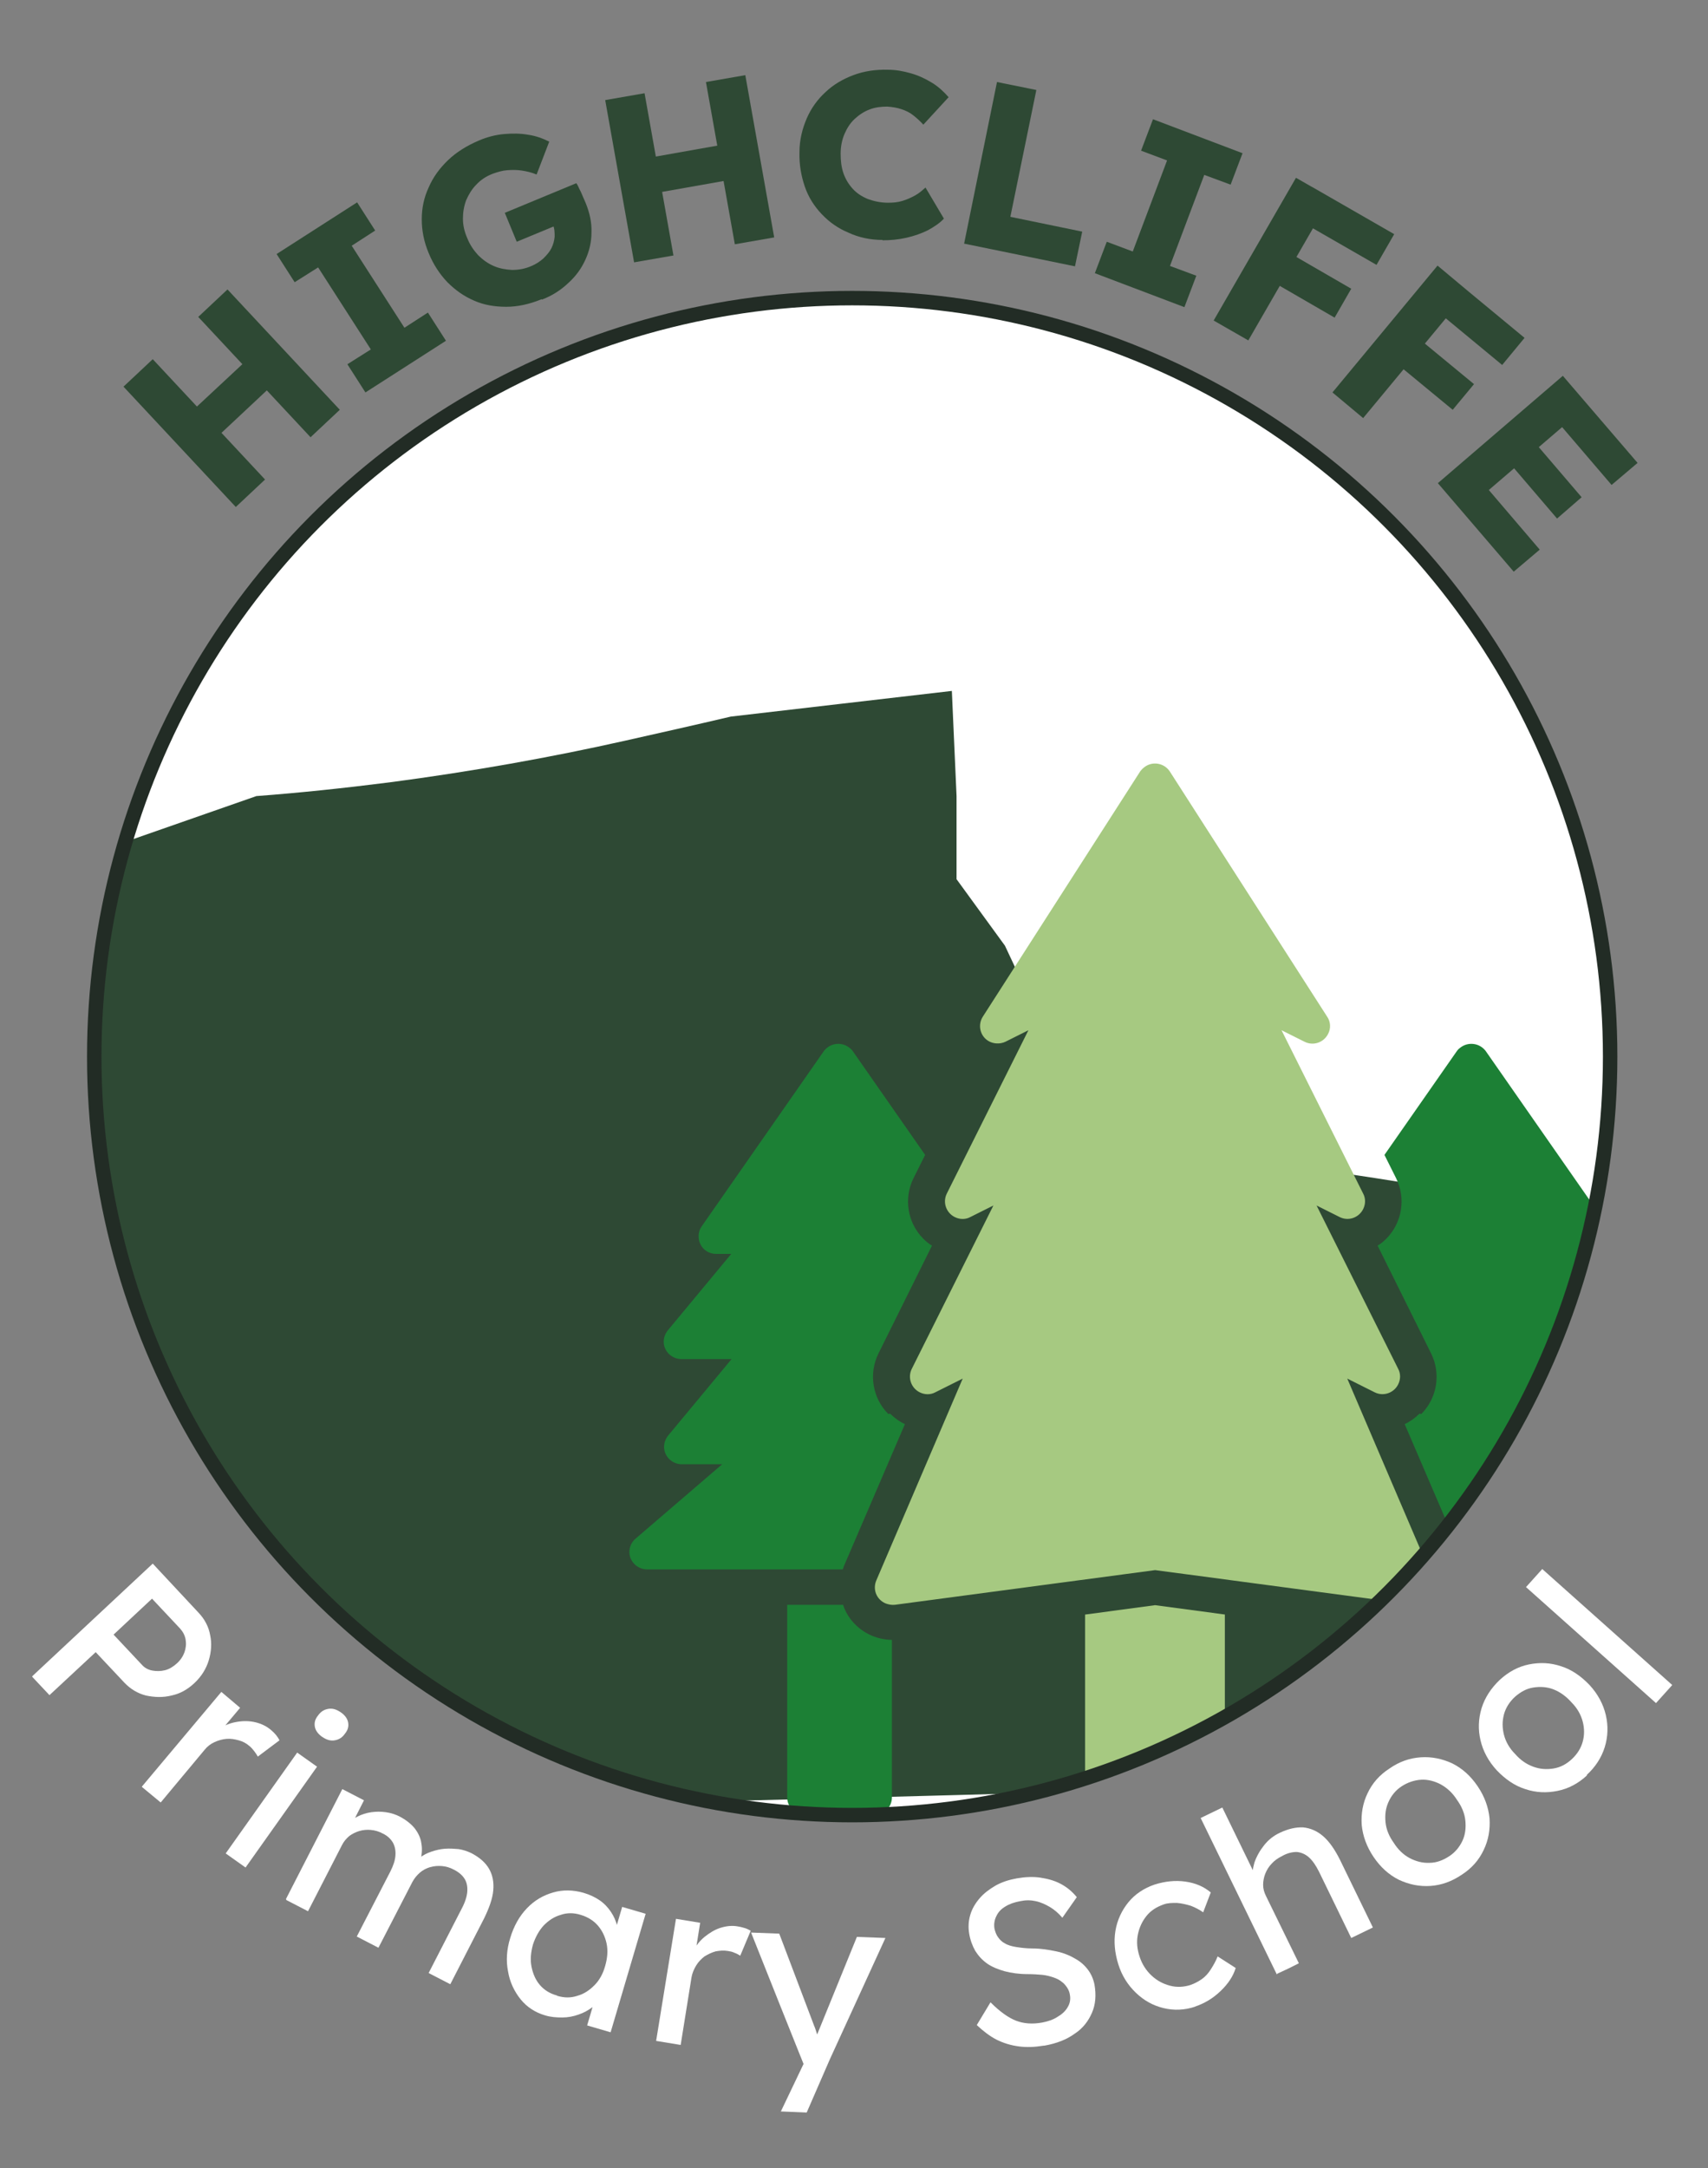 <?xml version="1.0" encoding="UTF-8"?>
<svg id="Layer_1" data-name="Layer 1" xmlns="http://www.w3.org/2000/svg" version="1.1" xmlns:xlink="http://www.w3.org/1999/xlink" viewBox="0 0 473 600">
  <rect x="0" y="0" width="473" height="600" fill="#808080" stroke="none"/>
  <defs>
    <style>
      .cls-1, .cls-2 {
        stroke: #222c25;
        stroke-miterlimit: 10;
        stroke-width: 4px;
      }

      .cls-1, .cls-3, .cls-4 {
        fill: #fff;
      }

      .cls-5 {
        fill: #2e4934;
      }

      .cls-5, .cls-6, .cls-7, .cls-4 {
        stroke-width: 0px;
      }

      .cls-2 {
        fill: none;
      }

      .cls-6 {
        fill: #a6c981;
      }

      .cls-8 {
        clip-path: url(#clippath);
      }

      .cls-7 {
        fill: #1c8035;
      }
    </style>
    <clipPath id="clippath">
      <circle class="cls-1" cx="236" cy="292.4" r="209.9"/>
    </clipPath>
  </defs>
  <g>
    <circle class="cls-3" cx="236" cy="292.4" r="209.9"/>
    <g class="cls-8">
      <g>
        <path class="cls-5" d="M-515.3,494.2c0-1.8,5.6-5.5,55.2-11.8l29.1-13.6h28l140.1-61.4c23.9-10.3,52.4-25.5,83-48.5,26.5-19.9,48.4-41.1,66-60.4,12.3-11.2,27.6-23.2,45.9-33.7,26.5-15.3,50.7-22.5,69.5-26.1h16.8l52.7-18.4c12-.9,24.3-2.2,36.9-3.8,22.8-3,44.6-6.9,65.1-11.5,9.8-2.2,19.6-4.4,29.4-6.7,20.4-2.4,40.8-4.7,61.2-7.1.4,9.7.9,19.4,1.3,29.1v23l13.4,18.4,10.1,21.5,33.6,19.9,38.1,19.9c7.1,1,14.2,2,21.3,3.1,6.3,1,12.7,2,19,3.1l28,24.5,14.6,6.1c5.7,2,12.1,3.9,19.2,5.3,7.3,1.4,14,2.1,20.1,2.4,8.2.5,16.4,1,24.6,1.5,6.7.8,15.2,2.8,24.4,7.1,14.2,6.6,24.8,16.2,31.6,23.6,5.6,1,11.2,2,16.8,3.1,9.2-.4,22.8.4,38.1,7.7,6.2,2.9,6.4,4,21.6,13.5,19.1,12,14.6,7.8,42.3,23.9,9.7,5.7,17,10.1,27.5,11,5.2.5,6.4-.3,11.4,0,14.9,1,28.9,9.8,28.9,11.9.1,20.3-1264.2,50.6-1264.8,23.4Z"/>
        <g id="Icons">
          <g id="Pines">
            <path class="cls-7" d="M246.5,391.2c1.2,1.2,2.6,2.2,4.1,2.9l-16.9,39.3c-.1.3-.2.6-.3.9h-54.2c-2.7,0-4.9-2.2-4.9-4.8,0-1.4.6-2.8,1.7-3.7l24-20.6h-11.2c-2.7,0-4.9-2.2-4.9-4.8,0-1.1.4-2.2,1.1-3.1l17.6-21.2h-13.9c-2.7,0-4.9-2.2-4.9-4.8,0-1.1.4-2.2,1.1-3.1l17.6-21.2h-4.2c-1.8,0-3.5-1-4.3-2.6-.8-1.6-.7-3.6.3-5l33.9-48.6c1.7-2.2,4.9-2.6,7.1-.8.3.2.6.5.8.8l20.1,28.8-3.2,6.4c-2.8,5.6-1.7,12.4,2.7,16.8.7.7,1.5,1.4,2.4,1.9l-14.8,29.8c-2.8,5.6-1.7,12.4,2.7,16.8Z"/>
            <path class="cls-7" d="M247,453.8v43.6c0,2.7-2.2,4.8-4.8,4.8h-19.4c-2.7,0-4.8-2.2-4.8-4.8v-53.3h15.5c.4,1.4,1.1,2.7,2,3.9,2.7,3.6,7,5.8,11.6,5.8Z"/>
            <path class="cls-6" d="M397,437.3l-23.9-55.8,7.6,3.8c2.4,1.2,5.3.2,6.5-2.2.7-1.4.7-3,0-4.3l-22.6-45.2,6.4,3.2c2.4,1.2,5.3.2,6.5-2.2.7-1.4.7-3,0-4.3l-22.6-45.2,6.4,3.2c2.4,1.2,5.3.2,6.5-2.2.8-1.5.7-3.4-.3-4.8l-43.6-67.9c-1.6-2.3-4.8-2.8-7-1.1-.4.3-.8.7-1.1,1.1l-43.6,67.9c-1.5,2.3-.8,5.3,1.4,6.7,1.4.9,3.3,1,4.8.3l6.4-3.2-22.6,45.2c-1.2,2.4-.2,5.3,2.2,6.5,1.4.7,3,.7,4.3,0l6.4-3.2-22.6,45.2c-1.2,2.4-.2,5.3,2.2,6.5,1.4.7,3,.7,4.3,0l7.6-3.8-23.9,55.8c-1.1,2.5,0,5.3,2.5,6.4.8.3,1.7.5,2.6.4l72.1-9.6,72.1,9.6c.2,0,.4,0,.6,0,2.7,0,4.8-2.2,4.8-4.9,0-.7-.1-1.3-.4-1.9Z"/>
            <path class="cls-6" d="M339.2,446.8v50.6c0,2.7-2.2,4.8-4.8,4.8h-29.1c-2.7,0-4.8-2.2-4.8-4.8v-50.6l19.4-2.6,19.4,2.6Z"/>
            <path class="cls-7" d="M393.1,391.2c-1.2,1.2-2.6,2.2-4.1,2.9l16.9,39.3c.1.3.2.6.3.9h54.2c2.7,0,4.9-2.2,4.9-4.8,0-1.4-.6-2.8-1.7-3.7l-24-20.6h11.2c2.7,0,4.9-2.2,4.9-4.8,0-1.1-.4-2.2-1.1-3.1l-17.6-21.2h13.9c2.7,0,4.9-2.2,4.9-4.8,0-1.1-.4-2.2-1.1-3.1l-17.6-21.2h4.2c1.8,0,3.5-1,4.3-2.6.8-1.6.7-3.6-.3-5l-33.9-48.6c-1.7-2.2-4.9-2.6-7.1-.8-.3.2-.6.5-.8.8l-20.1,28.8,3.2,6.4c2.8,5.6,1.7,12.4-2.7,16.8-.7.7-1.5,1.4-2.4,1.9l14.8,29.8c2.8,5.6,1.7,12.4-2.7,16.8Z"/>
            <path class="cls-7" d="M392.5,453.8v43.6c0,2.7,2.2,4.8,4.8,4.8h19.4c2.7,0,4.8-2.2,4.8-4.8v-53.3h-15.5c-.4,1.4-1.1,2.7-2,3.9-2.7,3.6-7,5.8-11.6,5.8Z"/>
          </g>
        </g>
      </g>
    </g>
    <circle class="cls-2" cx="236" cy="292.4" r="209.9"/>
  </g>
  <g>
    <path class="cls-5" d="M65.3,140.3l-31.1-33.3,8.1-7.6,31.1,33.3-8.1,7.6ZM56.3,124.4l-6.7-7.3,21.8-20.3,6.8,7.2-21.8,20.4ZM86,121l-31.1-33.3,8.1-7.6,31.1,33.3-8.1,7.6Z"/>
    <path class="cls-5" d="M101.2,108.6l-5-7.8,6.5-4.1-14.6-22.7-6.5,4.1-5-7.8,22.3-14.3,5,7.8-6.5,4.2,14.6,22.7,6.5-4.2,5,7.8-22.3,14.3Z"/>
    <path class="cls-5" d="M150,82.8c-3.4,1.4-6.7,2.1-9.8,2.1-3.2,0-6.2-.5-8.9-1.7-2.8-1.2-5.2-2.9-7.4-5.1-2.1-2.2-3.9-4.9-5.2-8.1-1.3-3.1-1.9-6.2-1.9-9.3,0-3.1.6-6,1.9-8.8,1.2-2.8,3-5.3,5.4-7.6,2.3-2.2,5.2-4,8.5-5.4,2.3-1,4.7-1.6,7-1.8,2.3-.2,4.5-.2,6.7.2,2.1.3,4,1,5.8,1.9l-3.5,9.1c-1.4-.6-2.8-.9-4.1-1.1-1.3-.2-2.7-.2-4-.1-1.4.1-2.7.5-4.1,1-1.8.7-3.3,1.7-4.5,3-1.2,1.2-2.1,2.7-2.8,4.3-.6,1.6-.9,3.3-.9,5.1,0,1.8.4,3.6,1.2,5.4.7,1.8,1.8,3.4,3,4.7,1.3,1.3,2.7,2.3,4.3,3,1.6.7,3.3,1,5.1,1.1,1.8,0,3.6-.3,5.4-1.1,1.2-.5,2.3-1.2,3.3-2.1.9-.9,1.7-1.8,2.2-2.8.5-1,.8-2.1.9-3.2,0-1.1,0-2.3-.5-3.3l-.6-1.6,2.2,1.5-11.6,4.8-3.3-8,19.8-8.2c.3.4.6,1,.9,1.7.4.7.7,1.5,1,2.2.3.7.6,1.3.7,1.6,1.1,2.7,1.7,5.4,1.6,8.1,0,2.7-.6,5.2-1.7,7.6-1.1,2.4-2.6,4.5-4.7,6.4-2,1.9-4.4,3.5-7.3,4.6Z"/>
    <path class="cls-5" d="M175.6,72.6l-8-44.9,10.9-1.9,8,44.9-10.9,1.9ZM176.7,54.3l-1.7-9.8,29.3-5.2,1.7,9.8-29.4,5.2ZM203.5,67.6l-8-44.9,10.9-1.9,8,44.9-10.9,1.9Z"/>
    <path class="cls-5" d="M244.4,66.4c-3.4,0-6.6-.7-9.4-2-2.9-1.2-5.3-2.9-7.4-5.1-2.1-2.2-3.7-4.7-4.7-7.6s-1.6-6.1-1.5-9.6c0-3.4.8-6.5,2-9.3s3-5.3,5.2-7.3c2.2-2.1,4.8-3.6,7.7-4.7s6.2-1.6,9.6-1.5c2.2,0,4.3.4,6.4,1,2.1.6,4,1.5,5.8,2.6,1.8,1.1,3.3,2.5,4.6,4l-7,7.6c-.9-1-1.8-1.8-2.8-2.6s-2.1-1.3-3.3-1.7c-1.2-.4-2.5-.6-3.9-.7-1.7,0-3.4.2-4.9.8-1.6.6-2.9,1.5-4.1,2.6-1.2,1.1-2.1,2.5-2.8,4.1-.7,1.6-1.1,3.5-1.1,5.5,0,2,.2,3.8.8,5.5s1.5,3.1,2.6,4.3,2.5,2.1,4.2,2.8c1.7.6,3.5,1,5.5,1,1.4,0,2.7-.1,4-.5s2.4-.9,3.5-1.5c1.1-.6,2-1.4,2.9-2.2l5.1,8.6c-1.1,1.2-2.6,2.2-4.4,3.2-1.8.9-3.8,1.6-6,2.1-2.2.5-4.4.7-6.6.7Z"/>
    <path class="cls-5" d="M267,67.4l9.1-44.7,10.9,2.2-7.2,35.1,19.9,4.1-2,9.6-30.8-6.3Z"/>
    <path class="cls-5" d="M303.2,75.6l3.3-8.7,7.2,2.7,9.5-25.2-7.2-2.7,3.3-8.7,24.8,9.4-3.3,8.7-7.3-2.7-9.5,25.2,7.3,2.7-3.3,8.7-24.8-9.4Z"/>
    <path class="cls-5" d="M336.1,88.7l22.8-39.5,9.6,5.5-22.8,39.5-9.6-5.5ZM349.2,76.1l4.6-8,20.4,11.8-4.6,8-20.4-11.8ZM358.4,60.2l4.9-8.5,22.8,13.1-4.9,8.5-22.8-13.1Z"/>
    <path class="cls-5" d="M369,108.6l29.1-35.1,8.5,7.1-29.1,35.1-8.5-7.1ZM384.1,98.4l5.9-7.1,18.2,15-5.9,7.1-18.2-15ZM395.8,84.3l6.2-7.5,20.2,16.7-6.2,7.5-20.2-16.7Z"/>
    <path class="cls-5" d="M398.2,133.7l34.6-29.7,20.7,24.1-7.2,6.1-13.7-16-20.3,17.4,14.1,16.5-7.2,6.1-21.1-24.6ZM415.8,125.5l6.8-5.9,15.4,18-6.8,5.9-15.4-18Z"/>
  </g>
  <g>
    <path class="cls-4" d="M9,463.8l33.3-31.1,12.7,13.6c1.7,1.8,2.8,3.9,3.2,6.2.5,2.3.3,4.7-.4,7-.7,2.3-2,4.4-3.9,6.2s-4,3-6.4,3.5c-2.4.6-4.7.5-7.1,0-2.3-.6-4.3-1.8-6-3.6l-7.9-8.4-12.8,11.9-4.8-5.1ZM31.5,452.4l7.8,8.3c.8.9,1.8,1.4,2.9,1.6,1.1.2,2.3.2,3.5-.1s2.3-1,3.3-1.9c1-.9,1.7-2,2.1-3.1.4-1.2.5-2.3.3-3.5-.2-1.1-.7-2.1-1.5-3l-7.8-8.3-10.7,10Z"/>
    <path class="cls-4" d="M39.3,494.4l22-26.2,5.2,4.4-6.9,8.2,1.2-2.4c1.4-1,3-1.6,4.8-1.9,1.7-.3,3.4-.3,5.1.1s3.1,1.1,4.3,2.1c.6.5,1.1,1,1.5,1.5.4.5.7,1,.9,1.4l-6,4.5c-.3-.5-.6-1-1-1.5-.4-.5-.8-1-1.3-1.4-.9-.8-1.9-1.3-3-1.6-1.1-.3-2.2-.5-3.4-.4-1.1.1-2.2.4-3.3.9-1.1.5-2,1.2-2.8,2.2l-12.1,14.5-5.2-4.3Z"/>
    <path class="cls-4" d="M62.5,512.9l19.8-27.9,5.5,3.9-19.8,27.9-5.5-3.9ZM89.3,480.7c-1.2-.8-1.9-1.8-2.1-2.8-.2-1.1,0-2.1.9-3.2.7-1,1.6-1.6,2.8-1.8,1.1-.2,2.2.1,3.4.9,1.2.8,1.9,1.8,2.1,2.8.2,1.1,0,2.1-.9,3.2-.7,1-1.6,1.6-2.8,1.8-1.1.2-2.2-.1-3.4-.9Z"/>
    <path class="cls-4" d="M79.2,525.5l15.6-30.4,6,3.1-3.3,6.5h-1.5c.8-.7,1.8-1.4,3-2s2.4-1,3.8-1.2c1.4-.2,2.7-.2,4.1,0s2.6.6,3.8,1.2c1.7.9,3.1,2,4.1,3.2,1,1.3,1.7,2.7,1.9,4.3.3,1.6.1,3.4-.4,5.3l-.8-.7.9-.8c.9-.7,1.9-1.2,3.1-1.6,1.2-.4,2.4-.7,3.7-.8,1.3-.1,2.6,0,3.8.1,1.3.2,2.4.6,3.5,1.1,2.3,1.2,3.9,2.6,4.9,4.3,1,1.7,1.4,3.7,1.2,6-.2,2.3-1.1,4.8-2.5,7.7l-9.4,18.3-6-3.1,9.2-17.9c.9-1.7,1.4-3.3,1.5-4.6s-.1-2.5-.7-3.5c-.6-1-1.6-1.9-3-2.6-1.1-.6-2.2-.9-3.3-1-1.1-.1-2.2,0-3.3.3-1,.3-2,.8-2.8,1.5-.8.7-1.5,1.5-2.1,2.6l-9.4,18.2-6-3.1,9.3-18c.8-1.6,1.3-3,1.4-4.4.1-1.3-.1-2.5-.7-3.6-.6-1-1.5-1.9-2.8-2.5-1.1-.6-2.2-.9-3.3-1-1.1-.1-2.2,0-3.2.3-1,.3-2,.8-2.8,1.4-.8.7-1.5,1.5-2,2.5l-9.4,18.3-6-3.1Z"/>
    <path class="cls-4" d="M150.9,557.7c-2.7-.8-5-2.3-6.7-4.4s-3-4.7-3.5-7.7c-.6-3-.4-6.1.6-9.3,1-3.3,2.5-6,4.6-8.2,2.1-2.2,4.5-3.6,7.3-4.4,2.7-.8,5.6-.7,8.4.1,1.7.5,3.2,1.2,4.5,2.1,1.3.9,2.3,2,3.1,3.2s1.4,2.5,1.7,3.9c.3,1.4.4,2.7.2,4.1l-1.3-.9,2.5-8.5,6.5,1.9-9.7,32.8-6.5-1.9,2.3-7.8h1.6c-.6,1.1-1.4,2-2.5,2.8s-2.3,1.5-3.8,2c-1.4.5-2.9.8-4.5.8-1.6,0-3.2-.1-4.8-.6ZM154.3,552.3c2,.6,3.8.6,5.6,0,1.8-.5,3.3-1.5,4.7-2.9s2.4-3.2,3-5.4c.6-2.1.8-4.1.4-6.1-.4-1.9-1.2-3.6-2.4-5-1.2-1.4-2.8-2.4-4.8-3-1.9-.6-3.8-.6-5.5,0-1.8.5-3.3,1.5-4.7,2.9-1.3,1.4-2.3,3.2-3,5.3-.6,2.2-.8,4.2-.4,6.2.4,1.9,1.1,3.6,2.3,5,1.2,1.4,2.8,2.4,4.7,2.9Z"/>
    <path class="cls-4" d="M181.7,564.8l5.5-33.8,6.7,1.1-1.7,10.6-.2-2.7c.7-1.6,1.8-2.9,3.1-4,1.4-1.1,2.8-2,4.4-2.5,1.6-.5,3.2-.7,4.8-.4.7.1,1.4.3,2.1.5.6.2,1.1.5,1.5.7l-2.9,6.9c-.5-.3-1-.6-1.6-.8-.6-.3-1.2-.4-1.8-.5-1.2-.2-2.3-.1-3.4.1-1.1.3-2.1.8-3.1,1.4-.9.7-1.7,1.5-2.3,2.5-.6,1-1.1,2.1-1.3,3.3l-3,18.7-6.7-1.1Z"/>
    <path class="cls-4" d="M216.2,584.4l7.5-15.7v5.3c-.1,0-15.7-39.2-15.7-39.2l7.8.3,9.7,25.6c.2.4.4,1.1.7,2,.3.9.5,1.8.7,2.7l-1.7.3c.4-.9.8-1.8,1.1-2.7.4-.9.7-1.8,1.1-2.7l9.9-24.3,7.9.3-15.4,33.6-6.4,14.7-7.2-.3Z"/>
    <path class="cls-4" d="M289,566.1c-2.4.4-4.7.5-6.9.2-2.2-.3-4.2-.9-6.2-1.9-1.9-1-3.7-2.4-5.4-4l3.8-6.3c2.6,2.6,5,4.3,7.1,5.1,2.1.8,4.5,1,7.2.5,1.6-.3,3.1-.8,4.3-1.6,1.2-.7,2.2-1.6,2.8-2.7.6-1,.8-2.1.6-3.3-.1-.8-.4-1.5-.8-2.1-.4-.6-.9-1.2-1.5-1.6-.6-.5-1.4-.9-2.3-1.2-.9-.3-2-.6-3.1-.7s-2.5-.2-4-.2c-2.4,0-4.5-.3-6.4-.8-1.8-.5-3.5-1.2-4.8-2.1-1.4-1-2.4-2.1-3.3-3.5-.8-1.4-1.4-3-1.7-4.8-.3-1.8-.2-3.5.3-5.2.5-1.7,1.4-3.2,2.6-4.6s2.7-2.5,4.4-3.5c1.8-1,3.7-1.6,5.9-2,2.3-.4,4.5-.5,6.5-.2,2,.3,3.9.8,5.6,1.7,1.7.9,3.2,2.1,4.5,3.7l-4,5.7c-1.1-1.3-2.3-2.3-3.5-3s-2.5-1.3-3.9-1.6-2.8-.3-4.2,0c-1.7.3-3.1.8-4.2,1.5-1.2.7-2,1.6-2.5,2.7-.5,1-.7,2.2-.5,3.4.2.9.5,1.7,1,2.4.5.7,1.1,1.3,1.9,1.7.8.5,1.9.8,3.1,1,1.3.2,2.8.4,4.5.4,2.4,0,4.7.4,6.6.8s3.7,1.1,5.2,2c1.5.8,2.7,1.9,3.6,3.1s1.5,2.6,1.8,4.1c.5,2.9.3,5.5-.7,7.8s-2.5,4.3-4.8,5.8c-2.2,1.6-5,2.7-8.4,3.3Z"/>
    <path class="cls-4" d="M331,555.3c-3,1-5.9,1.1-8.8.4s-5.4-2.1-7.6-4.2c-2.2-2.1-3.9-4.7-4.9-7.9-1-3.2-1.3-6.3-.8-9.3s1.8-5.7,3.6-7.9,4.3-3.9,7.3-4.9c2.9-.9,5.7-1.2,8.5-.8,2.8.4,5.1,1.4,7,3l-2.1,5.5c-1-.7-2.1-1.3-3.4-1.8-1.3-.4-2.6-.7-3.9-.8-1.3,0-2.5,0-3.6.4-2,.7-3.6,1.7-4.8,3.2-1.2,1.5-2,3.2-2.4,5.2-.4,2-.2,4,.5,6.1.7,2.1,1.8,3.8,3.3,5.2,1.5,1.4,3.2,2.3,5.1,2.8,1.9.5,3.8.4,5.7-.2,1.1-.4,2.1-.9,3.1-1.6s1.8-1.6,2.5-2.7c.7-1.1,1.4-2.3,1.9-3.6l5,3.2c-.7,2.3-2.1,4.4-4.2,6.4s-4.4,3.4-7.1,4.3Z"/>
    <path class="cls-4" d="M353.6,546.4l-21.1-43.3,6-2.9,9.2,18.9-.7,1.2c-.3-1.6-.1-3.2.4-4.9.6-1.7,1.5-3.3,2.7-4.8s2.6-2.6,4.3-3.4c2.3-1.1,4.5-1.6,6.5-1.5,2,.2,3.9,1,5.6,2.5s3.2,3.7,4.6,6.5l9.1,18.7-6,2.9-8.9-18.3c-.9-1.8-1.8-3.1-2.8-4-1-.9-2.2-1.4-3.4-1.5-1.2,0-2.6.3-4,1.1-1.2.6-2.2,1.3-2.9,2.1-.8.8-1.4,1.8-1.8,2.8-.4,1-.6,2.1-.6,3.1,0,1.1.3,2.1.8,3.1l9.1,18.6-3,1.5c-.5.2-1,.5-1.5.7s-1,.5-1.5.7Z"/>
    <path class="cls-4" d="M404.8,518.8c-2.8,1.9-5.7,2.9-8.7,3.1-3,.2-5.9-.4-8.7-1.7-2.8-1.4-5.1-3.5-7-6.3s-3-5.8-3.3-8.9c-.2-3.1.3-6,1.6-8.7,1.3-2.8,3.3-5.1,6.1-6.9,2.7-1.9,5.6-2.9,8.7-3.1,3-.2,5.9.4,8.7,1.7,2.8,1.4,5.1,3.5,7,6.3,1.9,2.8,3,5.8,3.3,8.9.2,3.1-.3,6-1.6,8.7-1.3,2.8-3.3,5.1-6.1,6.9ZM401.3,513.7c1.7-1.1,2.9-2.6,3.7-4.3.8-1.7,1-3.6.8-5.6s-1-3.9-2.3-5.7c-1.2-1.9-2.7-3.3-4.5-4.3-1.7-.9-3.6-1.4-5.4-1.3s-3.7.7-5.4,1.8c-1.7,1.1-2.9,2.6-3.7,4.4-.8,1.8-1,3.6-.8,5.6.2,2,1,3.9,2.3,5.7,1.2,1.9,2.7,3.3,4.4,4.2s3.6,1.4,5.5,1.3c1.9,0,3.7-.7,5.4-1.8Z"/>
    <path class="cls-4" d="M439.5,491.3c-2.5,2.3-5.2,3.7-8.2,4.3s-5.9.5-8.9-.5c-2.9-.9-5.5-2.7-7.9-5.2-2.3-2.5-3.8-5.3-4.5-8.3-.7-3-.6-5.9.3-8.9.9-2.9,2.6-5.5,5-7.8,2.4-2.2,5.1-3.7,8.1-4.3s5.9-.5,8.9.5c2.9.9,5.5,2.7,7.9,5.2,2.3,2.5,3.8,5.3,4.5,8.3.7,3,.6,6-.3,8.9-.9,2.9-2.6,5.5-5,7.7ZM435.3,486.8c1.5-1.4,2.5-3,3-4.8.5-1.8.5-3.7,0-5.6s-1.5-3.7-3.1-5.3c-1.5-1.7-3.2-2.9-5-3.6s-3.7-.8-5.6-.5c-1.9.3-3.5,1.2-5.1,2.6-1.5,1.4-2.5,3-3,4.8-.5,1.9-.5,3.7,0,5.7.5,1.9,1.5,3.7,3.1,5.3,1.5,1.7,3.1,2.8,5,3.5s3.7.8,5.6.5,3.6-1.2,5.1-2.6Z"/>
    <path class="cls-4" d="M458.6,471.3l-36-32.1,4.5-5,36,32.1-4.5,5Z"/>
  </g>
</svg>